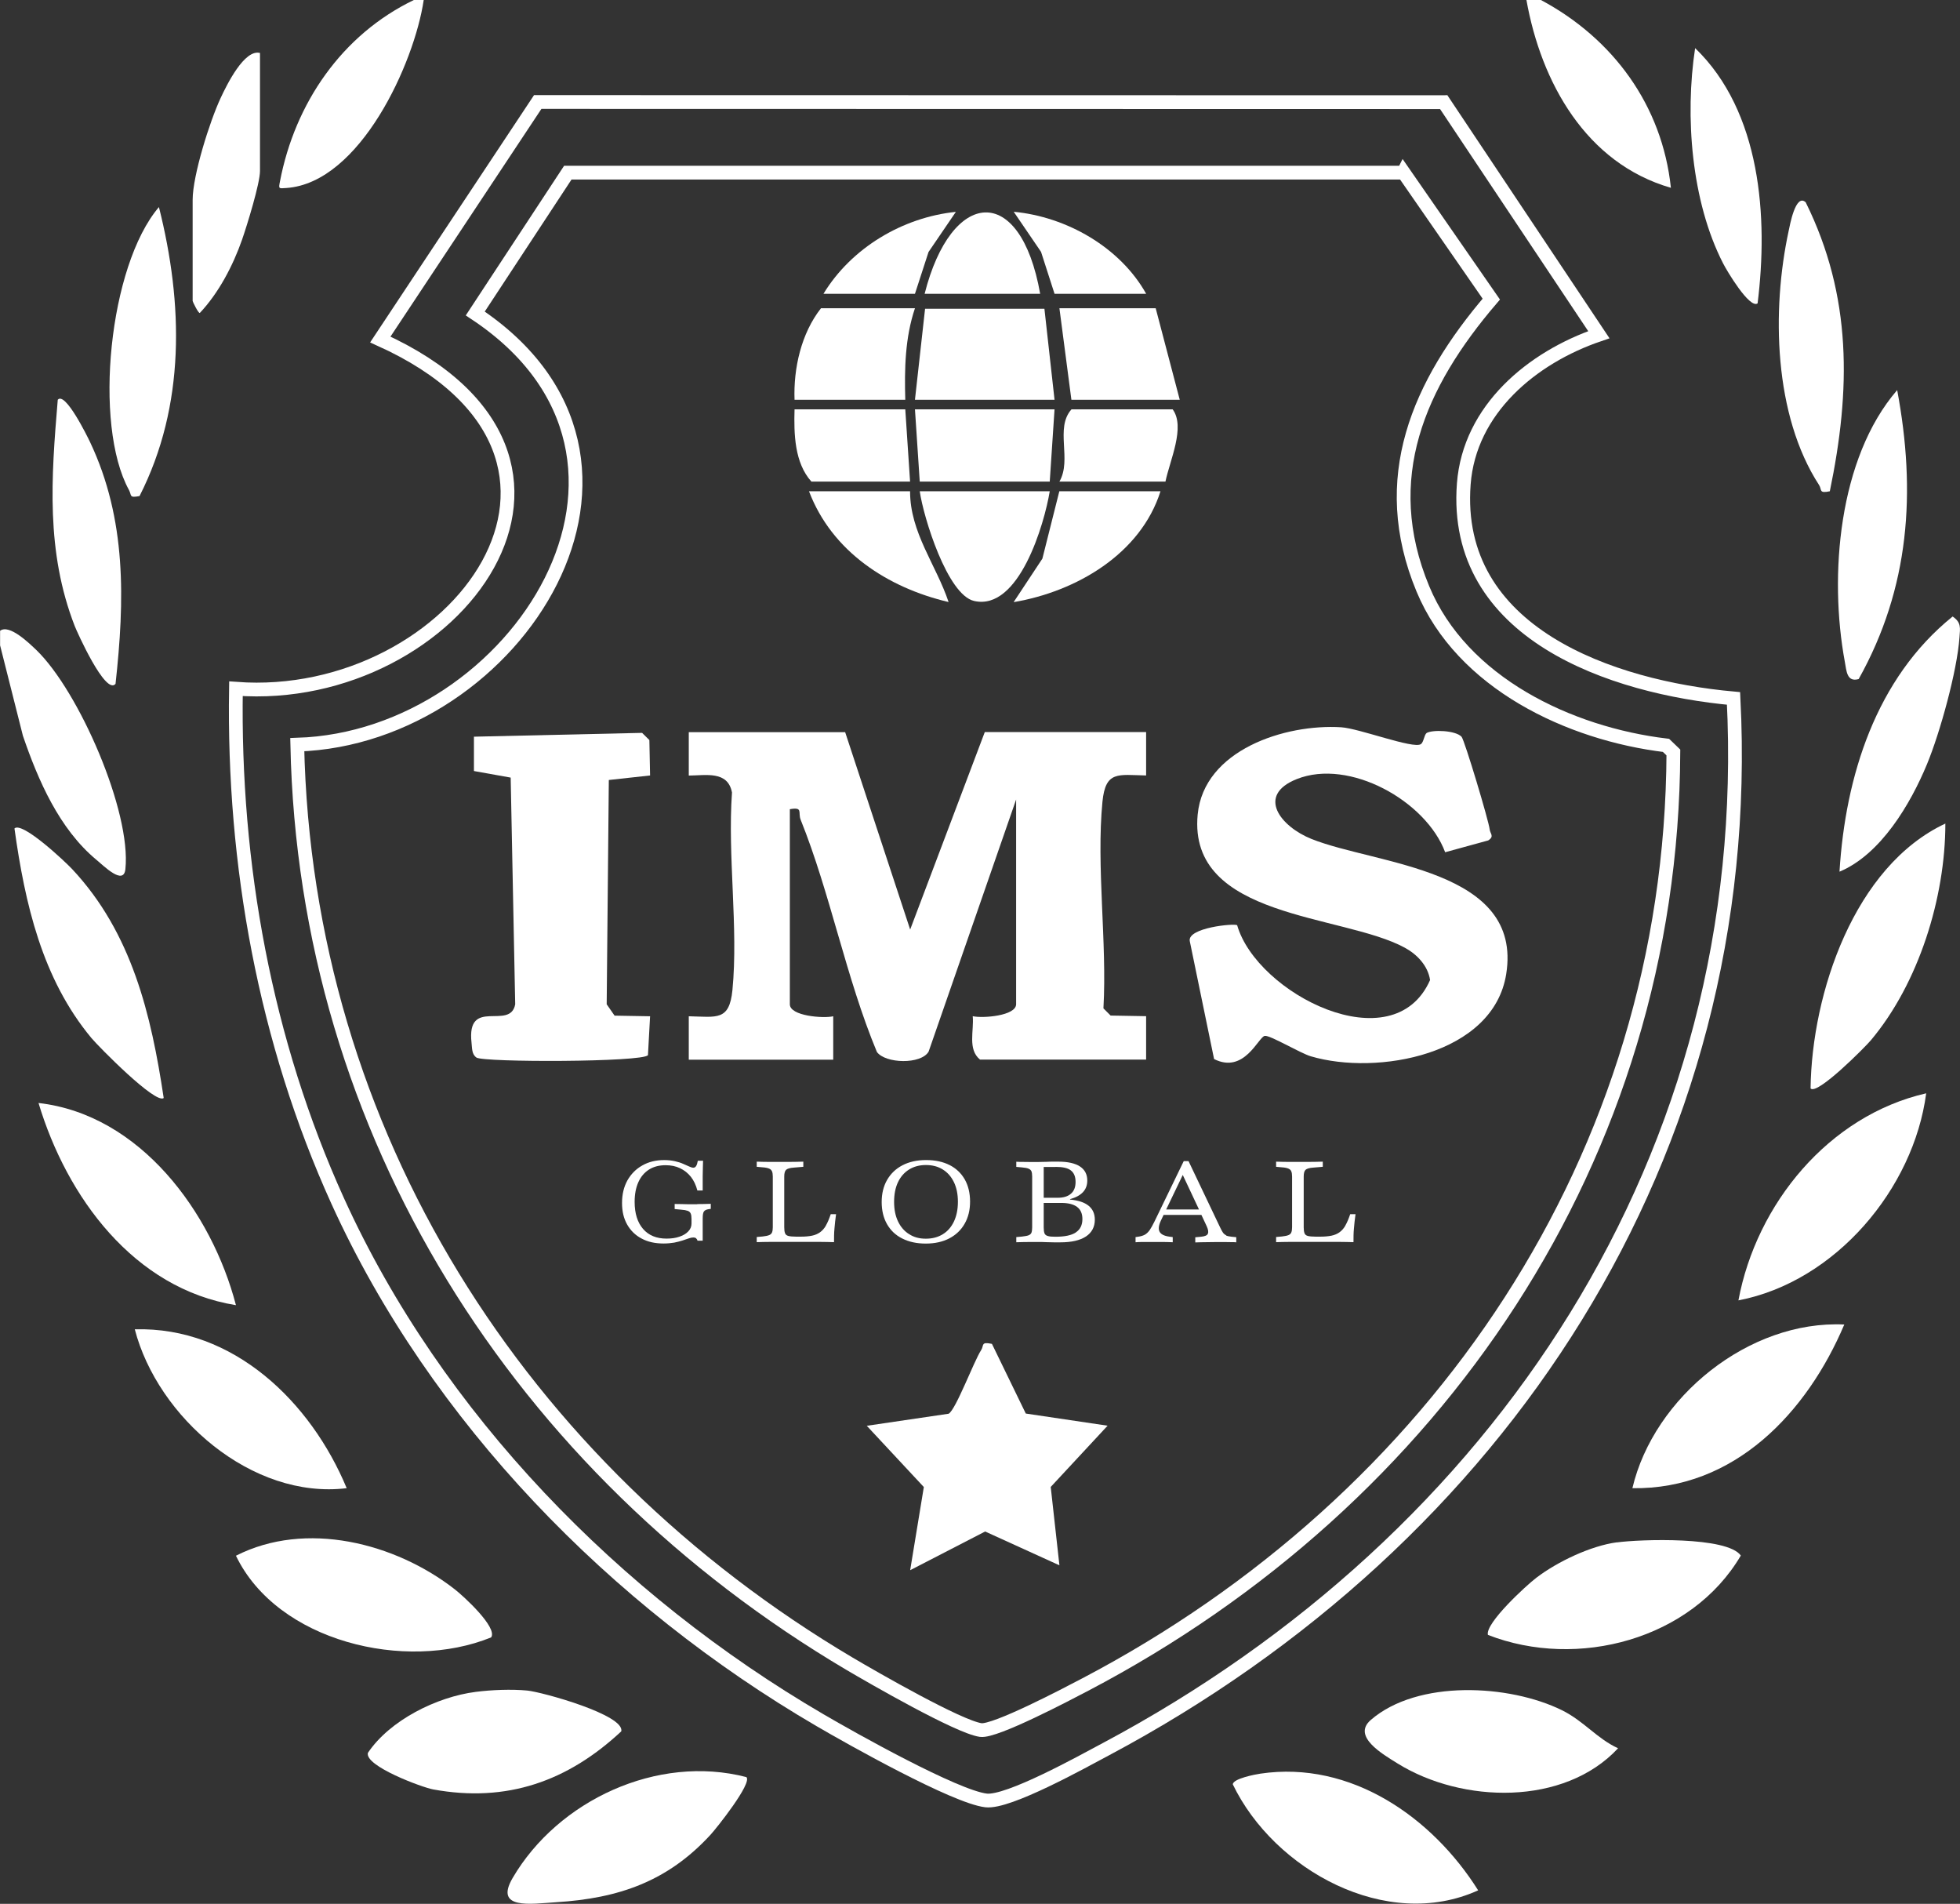 <svg xmlns="http://www.w3.org/2000/svg" id="Layer_2" data-name="Layer 2" viewBox="0 0 220.88 214.5"><rect x="0" y="0" width="220.88" height="214.5" fill="#333333" stroke="none"/><defs><style>      .cls-1 {        fill: #fff;      }      .cls-2 {        fill: none;        stroke: #fff;        stroke-miterlimit: 10;        stroke-width: 1.55px;      }    </style></defs><g id="desing"><g><path class="cls-1" d="M0,71.08c1.04-.84,3.39,1.49,4.09,2.15,4.8,4.63,10.73,18.21,10.04,24.7-.2,1.88-2.42-.36-3.28-1.07-4.17-3.47-6.55-8.93-8.27-13.97l-2.57-10.18v-1.63Z"></path><path class="cls-1" d="M173.65,0c8.13,4.34,13.67,11.87,14.65,21.16-9.58-2.76-14.63-11.9-16.28-21.16h1.63Z"></path><path class="cls-1" d="M47.75,0c-1.05,7.11-7.17,20.59-15.46,21.18-.91.07-.9.1-.74-.74,1.69-8.81,6.98-16.54,15.11-20.45h1.09Z"></path><path class="cls-1" d="M55.35,184.48c-9.65,3.93-24.1.48-28.76-9.2,7.86-4.01,17.95-1.46,24.68,3.8.96.75,4.84,4.29,4.08,5.4"></path><path class="cls-1" d="M142.05,199.83c10.18-1.5,19.35,4.91,24.53,13.15-10.32,4.68-22.99-2.28-27.65-11.94.03-.65,2.51-1.12,3.12-1.21"></path><path class="cls-1" d="M53.61,190.62c1.78-.23,4.03-.32,5.81-.15,1.67.16,11.05,2.76,10.59,4.6-6.02,5.61-12.88,8.06-21.19,6.54-1.23-.22-7.74-2.63-7.36-4.12,2.47-3.68,7.76-6.31,12.15-6.87"></path><path class="cls-1" d="M182.34,196.98c-6.09,6.53-17.56,6.2-24.8,1.73-1.79-1.11-5.18-3.08-3.07-4.92,5.28-4.58,15.62-4.03,21.56-1.1,2.48,1.23,3.92,3.18,6.31,4.28"></path><path class="cls-1" d="M84.12,200.23c.66.68-3.34,5.72-4.07,6.51-4.83,5.24-10.32,7.14-17.38,7.58-2.85.18-7,.87-4.9-2.73,5.11-8.74,16.31-13.97,26.34-11.37"></path><path class="cls-1" d="M182.2,173.78c2.64-.36,12.45-.69,13.98,1.48-5.55,9.45-18.4,12.88-28.5,8.94-.34-1.29,4.31-5.57,5.47-6.45,2.37-1.8,6.1-3.58,9.05-3.98"></path><path class="cls-1" d="M195.91,146.51c2.03-10.88,10.17-20.81,21.16-23.33-1.41,10.75-10.22,21.23-21.16,23.33"></path><path class="cls-1" d="M219.23,92.79c0,8.33-3,18-8.4,24.42-.62.74-6.07,6.24-6.79,5.42.14-10.74,4.93-25.04,15.19-29.84"></path><path class="cls-1" d="M18.45,123.71c-.9.75-7.34-5.79-8.15-6.76-5.56-6.68-7.49-15.16-8.67-23.61.86-.83,5.71,3.73,6.52,4.6,6.7,7.16,8.89,16.36,10.3,25.78"></path><path class="cls-1" d="M207.84,149.23c-4.19,9.9-12.37,18.62-23.88,18.44,2.42-10.27,13.15-18.95,23.88-18.44"></path><path class="cls-1" d="M26.59,147.05c-11.53-1.86-19.07-12.2-22.25-22.78,11.47,1.31,19.52,12.32,22.25,22.78"></path><path class="cls-1" d="M39.07,167.67c-10.67,1.3-21.31-8-23.88-17.9,11.15-.32,19.86,8.22,23.88,17.9"></path><path class="cls-1" d="M15.73,55.89c-1.22.23-.86-.06-1.2-.69-4.04-7.37-2.25-25.28,3.38-31.87,2.74,10.88,3.01,22.34-2.18,32.55"></path><path class="cls-1" d="M203.49,22.79c5.25,10.61,5.08,21.18,2.72,32.56-1.27.27-.87-.17-1.21-.7-5.11-7.87-5.36-19.69-3.43-28.63.12-.54.77-4.29,1.92-3.23"></path><path class="cls-1" d="M207.3,98.21c.66-10.75,4.11-21.79,12.75-28.75,1.01.69.84,1.31.77,2.36-.26,3.76-2.19,10.73-3.66,14.28-1.86,4.49-5.21,10.17-9.86,12.11"></path><path class="cls-1" d="M209.46,76.51c-1.35.38-1.37-.94-1.56-1.95-1.79-9.66-.73-22.93,5.9-30.61,2.15,11.47,1.41,22.28-4.34,32.56"></path><path class="cls-1" d="M13.02,77.05c-1.12,1.34-4.34-5.85-4.6-6.52-3.26-8.39-2.65-16.69-1.91-25.49.84-.97,3.34,4.14,3.64,4.77,4.13,8.72,3.9,17.85,2.87,27.24"></path><path class="cls-1" d="M29.3,5.97v13.29c0,1.41-1.46,6.13-2.02,7.74-1.02,2.92-2.63,6-4.76,8.26-.16.07-.81-1.27-.81-1.35v-11.39c0-2.75,1.93-8.86,3.16-11.49.69-1.48,2.68-5.54,4.44-5.06"></path><path class="cls-1" d="M198.07,34.18c-.9.65-3.5-3.73-3.89-4.51-3.58-6.98-4.32-16.57-3.15-24.25,7.43,7.17,8.25,19.08,7.04,28.76"></path><path class="cls-1" d="M95.24,82.48l7.33,22.25,8.41-22.25h18.18v4.89c-3.18-.07-4.57-.54-4.92,2.95-.71,7.3.53,15.85.11,23.29l.81.81,4,.07v4.89h-18.72c-1.42-1.16-.66-3.25-.82-4.89,1.1.26,4.89-.03,4.89-1.35v-23.06l-9.86,28.4c-.85,1.47-4.88,1.36-5.83.04-3.48-8.35-5.25-17.86-8.59-26.16-.33-.82.32-1.46-1.22-1.19v21.98c0,1.33,3.79,1.61,4.89,1.35v4.89h-16.28v-4.89c3.18.07,4.57.54,4.92-2.95.68-7-.56-15.13-.05-22.26-.47-2.48-2.95-1.92-4.87-1.91v-4.89h17.64Z"></path><path class="cls-1" d="M160.74,82.6c.69-.42,3.31-.31,3.97.41.35.42,3.07,9.49,3.17,10.45.05.47.56.77-.17,1.23l-4.85,1.33c-2.15-5.78-10.8-10.61-16.73-8.24-4.59,1.83-1.81,5.35,1.66,6.74,7.32,2.93,23.85,3.34,21.95,15.23-1.45,9.1-14.54,11.47-22.02,9.26-1.19-.35-4.65-2.43-5.2-2.3-.73.17-2.31,4.32-5.7,2.61l-2.74-13.29c-.29-1.51,5.02-2.02,5.34-1.79,2.21,7.71,17.59,15.56,21.74,6.18-.24-1.61-1.46-2.89-2.84-3.64-7-3.82-24.46-3.23-23.35-15,.69-7.29,9.86-10.24,16.18-9.84,2.03.13,8.13,2.47,8.97,1.9.33-.22.38-1.08.65-1.24"></path><path class="cls-1" d="M73.26,87.37l-4.65.51-.24,25.27.89,1.28,4,.07-.24,4.38c-.55.8-18.54.83-19.33.27-.54-.38-.48-1.06-.55-1.65-.59-5.24,4.36-1.33,4.92-4.35l-.51-25.54-4.14-.74v-3.87l18.95-.43.82.81.08,4Z"></path><path class="cls-1" d="M111.78,151.4l3.82,7.86,9.22,1.37-6.41,6.9.98,8.83-8.37-3.81-8.45,4.36,1.54-9.37-6.43-6.9,9.23-1.36c.82-.48,2.82-5.87,3.66-7.17.34-.53-.06-.97,1.21-.7"></path><polygon class="cls-1" points="103.11 45.04 104.25 34.79 117.7 34.79 118.84 45.04 103.11 45.04"></polygon><path class="cls-1" d="M118.3,55.35c-.6,3.65-3.45,13.51-8.52,12.36-3.01-.68-5.71-9.41-6.13-12.36h14.65Z"></path><polygon class="cls-1" points="118.84 46.12 118.3 54.26 103.65 54.26 103.11 46.12 118.84 46.12"></polygon><polygon class="cls-1" points="130.24 34.73 132.95 45.04 120.74 45.04 119.39 34.73 130.24 34.73"></polygon><path class="cls-1" d="M103.11,34.73c-1.12,3.32-1.19,6.84-1.09,10.31h-12.48c-.13-3.53.75-7.48,2.98-10.31h10.58Z"></path><path class="cls-1" d="M130.78,55.35c-2.24,7.08-9.53,11.31-16.55,12.49l3.24-4.9,1.91-7.59h11.4Z"></path><path class="cls-1" d="M102.56,55.35c-.01,4.65,2.94,8.29,4.34,12.48-6.85-1.61-13.15-5.68-15.73-12.48h11.4Z"></path><path class="cls-1" d="M131.33,54.26h-11.94c1.44-2.5-.54-6.01,1.36-8.14h11.4c1.47,1.99-.33,5.78-.81,8.14"></path><path class="cls-1" d="M102.02,46.12l.54,8.14h-11.12c-1.91-2.12-1.98-5.39-1.9-8.14h12.48Z"></path><path class="cls-1" d="M117.22,33.1h-13.02c3-11.86,10.8-12.58,13.02,0"></path><path class="cls-1" d="M92.8,33.1c3.14-5.16,8.9-8.61,14.92-9.23l-3.08,4.52-1.53,4.71h-10.31Z"></path><path class="cls-1" d="M129.15,33.1h-10.31l-1.52-4.72-3.08-4.52c5.95.56,11.98,3.99,14.92,9.23"></path><path class="cls-2" d="M162.69,11.51l-102.09-.02-17.74,26.76c29.33,13.28,8.46,41.2-16.27,39.35-.32,19.8,3.29,39.7,11.47,57.72,11.1,24.43,31.31,45.05,54.37,58.5,3.59,2.1,15.22,8.62,18.69,9.03,2.5.3,10.85-4.36,13.52-5.78,44.34-23.61,73.33-66.93,70.72-118.38-13.74-1.24-31.68-7.34-30.4-24.17.64-8.4,7.7-14.25,15.22-16.81l-17.48-26.2Z"></path><path class="cls-2" d="M158.17,19.43l9.89,14.27c-8.19,9.57-12.89,20.19-7.71,32.65,4.4,10.59,16.5,16.32,27.4,17.63l.83.8c-.19,45.57-26.68,84.25-66.29,105.02-2.06,1.08-10.17,5.35-11.77,5.12-2.5-.36-12.07-5.87-14.8-7.48-37.08-21.95-61.31-59.81-62.22-103.54,24.7-.77,44.82-32.16,20.06-48.58l10.43-15.87h94.17Z"></path><path class="cls-1" d="M78.59,135.68h-.14c-.27,0-.55,0-.84,0-.29,0-.57-.01-.84-.02-.27,0-.52-.01-.74-.01v.57l.72.07c.33.02.58.07.75.13.17.06.28.17.34.31.06.14.09.34.09.6v.52c0,.33-.12.63-.36.88-.24.26-.57.46-.99.6-.42.15-.91.22-1.47.22-1.12,0-2.01-.36-2.64-1.09-.63-.73-.95-1.74-.95-3.05,0-.86.14-1.6.42-2.22.28-.62.68-1.09,1.2-1.42.52-.33,1.15-.49,1.87-.49.61,0,1.15.11,1.63.34.48.23.89.55,1.22.97.33.42.57.93.73,1.54h.6c0-.65,0-1.19,0-1.6,0-.41.01-.75.02-1.02,0-.27.02-.51.02-.73h-.59c-.05.27-.11.47-.19.59-.07.12-.18.19-.31.19-.12,0-.27-.04-.46-.13-.19-.08-.41-.18-.68-.3-.26-.12-.58-.22-.93-.3-.36-.08-.76-.13-1.21-.13-.94,0-1.77.2-2.48.61-.72.4-1.27.97-1.68,1.69-.4.73-.6,1.57-.6,2.53s.19,1.74.57,2.42c.39.69.93,1.22,1.63,1.59.7.38,1.53.56,2.48.56.44,0,.84-.04,1.2-.1.35-.07.67-.15.94-.24.27-.09.51-.17.71-.24.2-.07.37-.1.52-.1.12,0,.22.03.29.09.07.06.13.15.17.27h.58v-2.48c0-.41.04-.68.14-.81.09-.13.27-.22.54-.26l.23-.03v-.57c-.24,0-.49.02-.77.02-.27,0-.53.01-.77.01"></path><path class="cls-1" d="M93.08,138.08c-.19.33-.42.58-.67.76-.26.18-.55.31-.9.38-.34.07-.76.11-1.25.11h-.53c-.4,0-.7-.03-.89-.08-.19-.05-.32-.16-.37-.31-.06-.15-.09-.37-.09-.66v-5.72c0-.38.07-.63.21-.76.14-.13.43-.22.88-.25l1.06-.09v-.58c-.26.01-.53.02-.84.02-.3,0-.61,0-.93.01-.31,0-.63,0-.95,0h-.22c-.26,0-.52,0-.8,0-.28,0-.55,0-.8-.01-.26,0-.5-.01-.71-.02v.58l.67.06c.31.02.55.07.72.14.16.07.27.17.33.31.06.14.09.33.09.59v5.71c0,.25-.03.45-.09.59-.06.14-.17.24-.33.3-.16.07-.4.11-.72.15l-.67.06v.58c.21,0,.45-.01.71-.02.26,0,.53-.01.8-.01.28,0,.54,0,.8,0h2.7c.81,0,1.51,0,2.11,0,.6,0,1.13.02,1.59.03,0-.52,0-1.03.05-1.54.04-.51.1-1.04.18-1.61h-.6c-.18.53-.36.96-.55,1.28"></path><path class="cls-1" d="M107.02,131.27c-.74-.38-1.63-.57-2.66-.57s-1.91.2-2.66.59c-.75.39-1.32.94-1.73,1.65-.41.71-.61,1.54-.61,2.49s.2,1.79.6,2.49c.4.7.97,1.25,1.72,1.62.75.38,1.63.57,2.65.57s1.92-.2,2.66-.59c.74-.39,1.32-.94,1.72-1.65.41-.71.61-1.54.61-2.49s-.2-1.8-.6-2.5c-.4-.7-.97-1.24-1.71-1.62M107.51,137.61c-.3.63-.71,1.11-1.25,1.44-.54.34-1.18.51-1.92.51s-1.33-.16-1.87-.5c-.54-.33-.96-.81-1.26-1.43-.3-.62-.45-1.35-.45-2.21s.14-1.59.43-2.21c.29-.62.71-1.1,1.25-1.44.54-.34,1.18-.51,1.9-.51s1.36.16,1.9.5c.54.33.96.81,1.26,1.43.3.62.45,1.35.45,2.21s-.15,1.58-.44,2.21"></path><path class="cls-1" d="M120.59,135.13v-.03c.64-.17,1.12-.43,1.45-.78.33-.35.49-.79.49-1.31,0-.7-.28-1.23-.83-1.59-.56-.36-1.36-.54-2.43-.54h-.51c-.24,0-.52,0-.84.02-.32.01-.64.02-.95.02-.27,0-.56,0-.84,0-.29,0-.57,0-.84-.01-.27,0-.52,0-.76-.02v.58l.65.06c.33.03.57.07.73.14.16.06.27.17.33.3.05.14.08.34.08.6v5.71c0,.26-.03.46-.08.6-.06.14-.16.23-.33.3-.16.06-.4.1-.73.14l-.65.06v.58c.23,0,.48-.01.76-.02.27,0,.56,0,.84-.01.29,0,.57,0,.84,0,.31,0,.63,0,.95.02.32.01.6.02.84.02h.74c1.25,0,2.21-.22,2.88-.66.66-.44,1-1.07,1-1.89,0-.66-.23-1.19-.7-1.57-.46-.38-1.16-.61-2.09-.7M118.96,131.47c.79,0,1.37.12,1.72.4.35.27.53.7.53,1.29s-.17,1.03-.52,1.33c-.35.31-.85.46-1.51.46h-1.56v-3.47h1.33ZM121.25,138.85c-.49.33-1.26.49-2.3.49-.38,0-.67-.02-.86-.08-.19-.05-.32-.15-.38-.3-.06-.15-.09-.38-.09-.68v-2.75h1.98c.78,0,1.38.15,1.78.45.4.3.6.76.6,1.36,0,.67-.24,1.18-.73,1.5"></path><path class="cls-1" d="M138.17,139.17c-.14-.07-.27-.17-.36-.31-.09-.14-.2-.33-.31-.57l-3.56-7.47h-.54l-3.3,6.81c-.2.42-.39.74-.55.98-.17.23-.35.4-.55.51-.2.1-.45.18-.75.22l-.28.04v.58c.25-.02.53-.03.84-.03.31,0,.64,0,.98,0,.43,0,.85,0,1.26,0,.41,0,.77.02,1.11.03v-.58l-.38-.05c-.59-.08-.96-.27-1.11-.57-.15-.3-.09-.73.17-1.27l.29-.61h4.26l.6,1.28c.17.38.21.65.13.84s-.34.3-.77.34l-.65.06v.58c.21,0,.43-.02.66-.02.24,0,.48,0,.74-.01.26,0,.51-.01.76-.01.25,0,.49,0,.72,0,.21,0,.42,0,.64,0,.22,0,.43.01.63.01.2,0,.35,0,.47.02v-.58l-.52-.05c-.27-.03-.48-.07-.63-.14M131.42,136.27l1.87-3.89,1.83,3.89h-3.7Z"></path><path class="cls-1" d="M151.62,138.08c-.19.33-.42.58-.67.76-.25.18-.56.31-.9.38-.34.07-.76.11-1.25.11h-.53c-.4,0-.7-.03-.89-.08-.19-.05-.32-.16-.37-.31-.06-.15-.09-.37-.09-.66v-5.72c0-.38.07-.63.21-.76.14-.13.43-.22.88-.25l1.06-.09v-.58c-.25.01-.53.02-.84.02-.3,0-.61,0-.93.01-.32,0-.63,0-.95,0h-.22c-.25,0-.52,0-.8,0-.28,0-.55,0-.81-.01-.26,0-.5-.01-.71-.02v.58l.66.06c.32.02.55.07.72.14.16.07.28.17.33.31.06.14.09.33.09.59v5.71c0,.25-.03.45-.09.59-.06.14-.17.24-.33.3-.16.07-.4.11-.72.15l-.66.06v.58c.21,0,.45-.01.71-.02.26,0,.53-.01.81-.01s.54,0,.8,0h2.7c.81,0,1.51,0,2.11,0,.6,0,1.13.02,1.59.03,0-.52,0-1.03.05-1.54.04-.51.1-1.04.18-1.61h-.6c-.18.53-.36.96-.55,1.28"></path></g></g></svg>